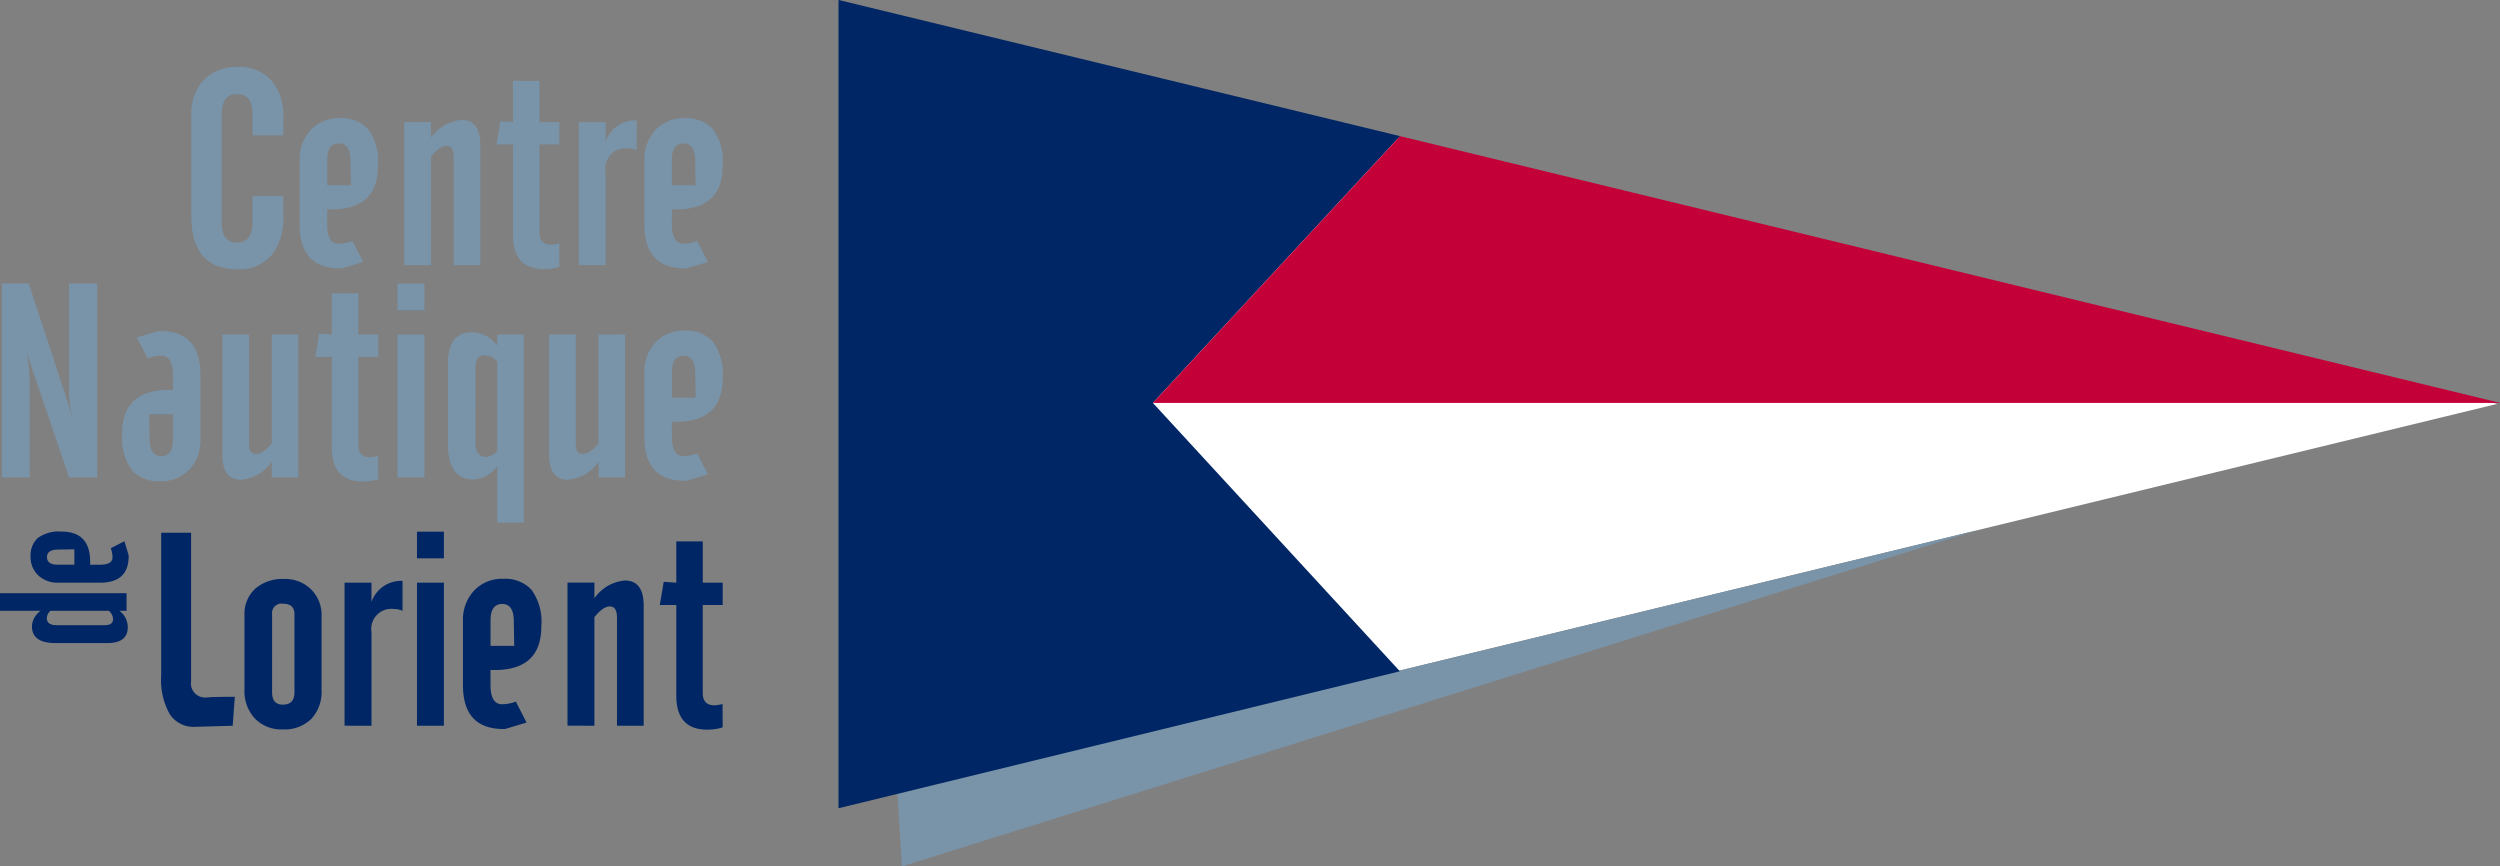 <svg height="94.144" viewBox="0 0 271.659 94.144" width="271.659" xmlns="http://www.w3.org/2000/svg"><rect x="0" y="0" width="271.659" height="94.144" fill="#808080" stroke="none"/><path d="m224.066 141.629v-87.1l179.808 43.41z" fill="#fff" transform="translate(-132.508 -54.056)"/><path d="m234.264 180.929.495 8.018 116.739-36.5z" fill="#7993a8" transform="translate(-136.752 -94.803)"/><path d="m284.326 68.512-61.018-14.8v87.832l61-14.883-26.84-29.161z" fill="#002665" transform="translate(-132.192 -53.717)"/><path d="m308.675 79.058-26.858 28.989h146.357l.026-.007z" fill="#c40039" transform="translate(-156.541 -64.263)"/><path d="m141.989 127.92 2.331-.7-1.163-2.276a4.349 4.349 0 0 1 -1.5.289q-1.267 0-1.252-2.172v-1.561q5.521.219 5.52-4.733a5.908 5.908 0 0 0 -1.072-3.985 3.906 3.906 0 0 0 -3.053-1.182 4.155 4.155 0 0 0 -3.186 1.289 4.633 4.633 0 0 0 -1.2 3.287v6.98q0 4.854 4.579 4.766m-1.583-11.767q-.015-1.821 1.279-1.82 1.22 0 1.249 1.82l.043 2.733h-2.571zm-7.979-4.131v11.814q-.932 1.163-1.7 1.165t-.771-1.05v-11.932h-2.9v13.013q0 2.767 2.027 2.768a4.544 4.544 0 0 0 3.351-1.942v1.706h2.878v-15.545zm-13.574 15.756a3.343 3.343 0 0 0 2.56-1.465v6.161h2.9v-20.455h-2.9v1.214a3.356 3.356 0 0 0 -2.765-1.45q-2.59 0-2.589 3.462v8.617q0 3.915 2.794 3.914m.2-12.122q0-1.371 1-1.371a1.828 1.828 0 0 1 1.36.686v9.694a1.738 1.738 0 0 1 -1.215.657q-1.145 0-1.143-1.632zm-5.541-3.634h-2.925v15.545h2.925zm0-5.542h-2.925v2.9h2.925zm-6.7 21.512a5.457 5.457 0 0 0 1.676-.248l-.014-2.539a4.006 4.006 0 0 1 -.865.146q-1.288 0-1.288-1.339v-9.561h2.167v-2.43h-2.167v-4.481h-2.878v4.481l-1.369-.094-.424 2.524h1.792v9.841q0 3.7 3.369 3.7m-9.884-15.97v11.814q-.931 1.164-1.707 1.164t-.773-1.05v-11.929h-2.9v13.013q0 2.767 2.026 2.768a4.548 4.548 0 0 0 3.352-1.942v1.706h2.877v-15.545zm-12.331-.378-2.333.7 1.165 2.276a4.368 4.368 0 0 1 1.5-.288q1.265 0 1.252 2.171v1.559q-5.52-.218-5.52 4.733a5.9 5.9 0 0 0 1.073 3.984 3.9 3.9 0 0 0 3.054 1.188 4.189 4.189 0 0 0 3.209-1.311 4.6 4.6 0 0 0 1.18-3.264v-6.98q0-4.856-4.578-4.767m1.583 11.769q.014 1.819-1.281 1.819-1.222 0-1.249-1.819l-.044-2.734h2.575zm-15.562 4.153v-11.023a25.786 25.786 0 0 0 -.366-2.915q.189.816.612 2.07l.058.175a.121.121 0 0 1 .015.044l3.965 11.648h3.052v-21.087h-3.068v12a19.244 19.244 0 0 0 .382 2.844q-.373-1.5-.616-2.249l-4.138-12.6h-2.919v21.087z" fill="#7993a8" transform="translate(-67.395 -75.674)"/><path d="m156.656 88.068 2.331-.7-1.163-2.278a4.349 4.349 0 0 1 -1.5.289q-1.267 0-1.252-2.17v-1.559q5.521.219 5.52-4.735a5.9 5.9 0 0 0 -1.072-3.983 3.9 3.9 0 0 0 -3.055-1.188 4.158 4.158 0 0 0 -3.186 1.29 4.632 4.632 0 0 0 -1.2 3.288v6.978q0 4.852 4.579 4.765m-1.585-11.765q-.015-1.819 1.279-1.819 1.22 0 1.249 1.819l.043 2.734h-2.571zm-7.2 11.414v-10.176a2.18 2.18 0 0 1 2.427-2.508 2.1 2.1 0 0 1 .949.2v-3.25h-.292a3.406 3.406 0 0 0 -3.081 2.292v-2.1h-2.926v15.542zm-6.7.424a5.448 5.448 0 0 0 1.677-.248l-.015-2.537a3.992 3.992 0 0 1 -.864.145q-1.288 0-1.289-1.338v-9.56h2.167v-2.431h-2.167v-4.482h-2.878v4.483l-1.37-.094-.423 2.523h1.793v9.841q0 3.7 3.368 3.7m-12.266-.424v-11.796q.934-1.167 1.68-1.167.774 0 .774 1.225v11.736h2.9v-13.036q0-2.746-2.043-2.745a4.534 4.534 0 0 0 -3.312 1.932v-1.7h-2.925v15.549zm-9.706.354 2.333-.7-1.165-2.278a4.332 4.332 0 0 1 -1.5.289q-1.266 0-1.252-2.17v-1.561q5.52.219 5.52-4.735a5.905 5.905 0 0 0 -1.071-3.983 3.9 3.9 0 0 0 -3.055-1.188 4.156 4.156 0 0 0 -3.186 1.29 4.633 4.633 0 0 0 -1.2 3.288v6.978q0 4.852 4.578 4.765m-1.581-11.765q-.015-1.819 1.279-1.819 1.219 0 1.248 1.819l.044 2.734h-2.571zm-9.788 11.862a4.585 4.585 0 0 0 3.834-1.646 6.51 6.51 0 0 0 1.181-4.124v-2.2h-3.348v2.87q0 2.2-1.674 2.2t-1.674-2.2v-11.751q0-2.184 1.674-2.184t1.674 2.179v2.311h3.35v-2.028a5.808 5.808 0 0 0 -1.225-3.864 4.552 4.552 0 0 0 -3.673-1.547 4.926 4.926 0 0 0 -3.791 1.457 5.427 5.427 0 0 0 -1.312 3.863v10.802q0 5.862 4.986 5.861" fill="#7993a8" transform="translate(-82.063 -58.903)"/><g fill="#002665"><path d="m156.586 174.177a5.478 5.478 0 0 0 1.676-.248l-.015-2.539a4 4 0 0 1 -.863.146q-1.288 0-1.288-1.338v-9.561h2.166v-2.429h-2.162v-4.482h-2.878v4.482l-1.369-.094-.424 2.523h1.793v9.843q0 3.7 3.368 3.7m-12.267-.426v-11.797q.935-1.167 1.68-1.166.773 0 .774 1.225v11.735h2.9v-13.036q0-2.742-2.042-2.745a4.533 4.533 0 0 0 -3.312 1.932v-1.7h-2.925v15.544zm-9.706.354 2.334-.7-1.165-2.276a4.33 4.33 0 0 1 -1.5.288q-1.266 0-1.252-2.171v-1.558q5.521.219 5.521-4.734a5.91 5.91 0 0 0 -1.073-3.984 3.9 3.9 0 0 0 -3.055-1.185 4.15 4.15 0 0 0 -3.186 1.289 4.629 4.629 0 0 0 -1.2 3.286v6.98q0 4.856 4.578 4.766m-1.582-11.769q-.014-1.816 1.279-1.818 1.22 0 1.249 1.818l.043 2.734h-2.571zm-5.069-4.13h-2.925v15.544h2.925zm0-5.544h-2.925v2.9h2.925zm-7.868 21.085v-10.176a2.18 2.18 0 0 1 2.424-2.507 2.1 2.1 0 0 1 .949.2v-3.253h-.292a3.408 3.408 0 0 0 -3.082 2.291v-2.1h-2.925v15.544zm-13.8-3.929a4.348 4.348 0 0 0 1.107 3.12 3.965 3.965 0 0 0 3.058 1.21 4.132 4.132 0 0 0 3.094-1.137 4.288 4.288 0 0 0 1.115-3.135v-8.034a3.907 3.907 0 0 0 -1.143-2.916 4.007 4.007 0 0 0 -2.935-1.123 4.536 4.536 0 0 0 -3.072 1.005 3.7 3.7 0 0 0 -1.224 2.947zm3-8.188a1.021 1.021 0 0 1 1.171-1.139q1.26 0 1.259 1.139v8.487q0 1.343-1.259 1.342-1.171 0-1.171-1.342zm-8.256 12.235a3.11 3.11 0 0 1 -2.864-1.369 7.585 7.585 0 0 1 -.932-4.215v-15.5h3.25v16.13a1.534 1.534 0 0 0 1.705 1.764 3.463 3.463 0 0 0 .416-.029q.24-.028 2.631-.044l-.233 3.15z" transform="translate(-79.733 -94.893)"/><path d="m81.226 155.228-.458-1.522-1.484.759a2.779 2.779 0 0 1 .192.978q0 .824-1.418.815h-1.016q.142-3.6-3.093-3.6a3.864 3.864 0 0 0 -2.6.7 2.543 2.543 0 0 0 -.776 1.992 2.7 2.7 0 0 0 .842 2.075 3.017 3.017 0 0 0 2.146.785h4.556q3.169 0 3.111-2.985m-7.686 1.03q-1.188.01-1.187-.831 0-.794 1.187-.813l1.788-.029v1.672zm7.458 5.009h-.78a2.2 2.2 0 0 1 .911 1.787q0 1.722-2.234 1.721h-5.631q-2.549 0-2.549-1.835a2.19 2.19 0 0 1 .952-1.673h-4.421v-1.912h13.752zm-8.254 0a1.062 1.062 0 0 0 -.409.782q0 .781 1.046.782h5.237q.913 0 .913-.667a1.231 1.231 0 0 0 -.465-.9z" transform="translate(-67.248 -94.893)"/></g></svg>
